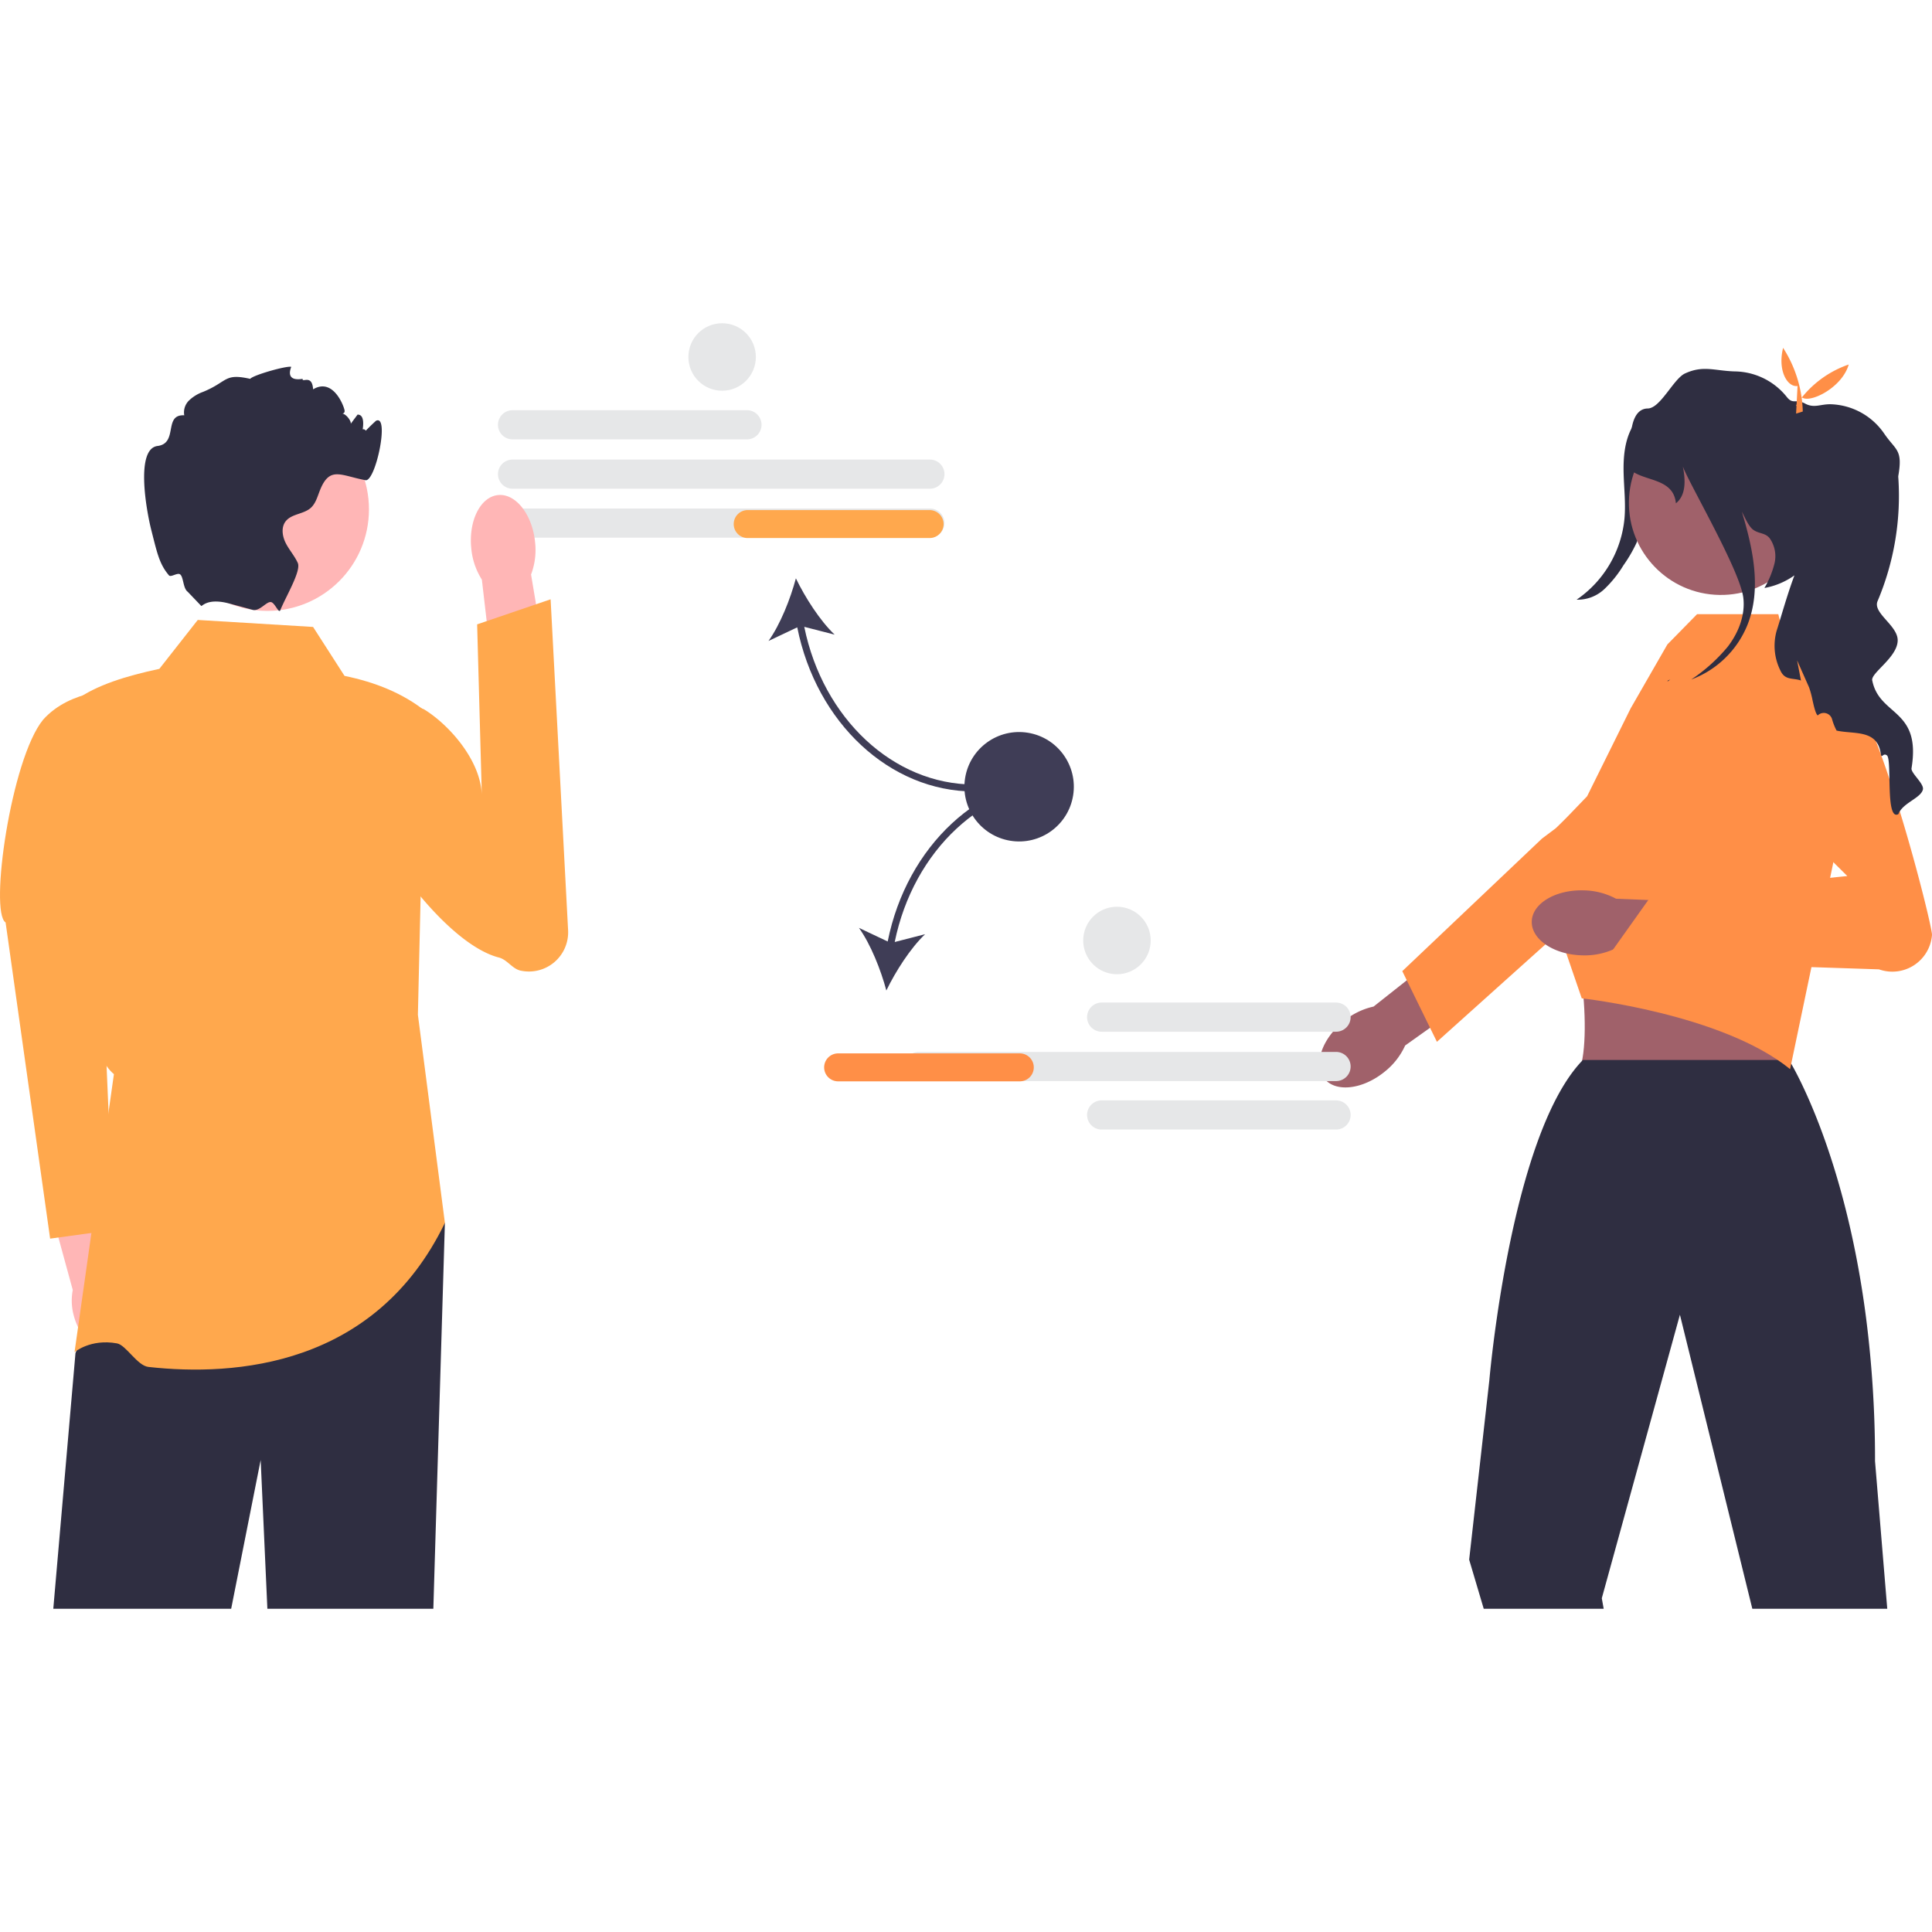 <svg xmlns="http://www.w3.org/2000/svg" xmlns:xlink="http://www.w3.org/1999/xlink" width="520" height="520" viewBox="0 0 520 520"><defs><clipPath id="a"><rect width="520" height="520" transform="translate(884 140)" fill="#fff" stroke="#707070" stroke-width="1"/></clipPath></defs><g transform="translate(-884 -140)" clip-path="url(#a)"><g transform="translate(884 227)"><path d="M209.535,32.742H146.446a3.925,3.925,0,1,1,0-7.851h63.088a3.925,3.925,0,1,1,0,7.851Z" transform="translate(-8.491 -1.483)" fill="#e6e7e8"/><path d="M258.769,46.869H146.446a3.925,3.925,0,1,1,0-7.851H258.769a3.925,3.925,0,1,1,0,7.851Z" transform="translate(-8.491 -2.325)" fill="#e6e7e8"/><path d="M258.769,60.869H146.446a3.925,3.925,0,1,1,0-7.851H258.769a3.925,3.925,0,1,1,0,7.851Z" transform="translate(-8.491 -3.159)" fill="#e6e7e8"/><path d="M275.28,130.385V128.5c-21.71,0-40.668-17.734-45.709-42.437l8.18,2.1c-3.956-3.748-7.953-10.024-10.433-15.152-1.464,5.506-4.2,12.425-7.374,16.855l7.74-3.666c5.146,25.7,24.92,44.178,47.6,44.178Z" transform="translate(-13.103 -4.35)" fill="#3f3d56"/><path d="M266.479,57.242A3.766,3.766,0,0,1,262.717,61h-48.9a3.762,3.762,0,1,1,0-7.523h48.9A3.766,3.766,0,0,1,266.479,57.242Z" transform="translate(-12.514 -3.186)" fill="#ffa84d"/><path d="M34.569,278.3a15.361,15.361,0,0,0-3.537-6.381l-5.514-25.137L13.5,249.727l6.888,25.182a15.242,15.242,0,0,0,.382,7.266c1.7,5.922,6.169,9.855,9.98,8.785s5.522-6.738,3.821-12.66h0Z" transform="translate(-0.804 -14.702)" fill="#ffb6b6"/><path d="M32.1,104.956s-12.982-.448-20.506,8.016C2.977,123.5-2.915,164.758,1.508,167.536l11.984,85.095,17.088-2.348-4.386-102.1L32.1,104.956h0Z" transform="translate(0 -6.252)" fill="#ffa84d"/><path d="M120.654,257.48l-3.111,103.858H72.873L71.068,321.3,63.13,361.338H15.253l5.972-68.82,6.169-14.473,4.175-9.809Z" transform="translate(-0.909 -15.339)" fill="#2f2e41"/><path d="M85.536,86.8,54.5,84.917,44.157,98.083c-8.934,1.913-17,4.383-22.57,8.464,1.332,39.428-1.594,90.7,10.345,100.626L21.331,282s4.275-3.663,11.416-2.37c2.467.447,5.445,6,8.477,6.341,23.294,2.588,61.069-.073,79.792-38.767l-7.267-56.014,1.881-81.817c-5.88-4.648-13.19-7.668-21.63-9.4L85.536,86.8h0Z" transform="translate(-1.271 -5.059)" fill="#ffa84d"/><path d="M152.039,61.778a18.743,18.743,0,0,1-1.076,8.785l5.17,30.857-14.755,2.03-3.655-31.52a18.742,18.742,0,0,1-2.848-8.38c-.769-7.448,2.45-13.883,7.189-14.373s9.206,5.152,9.975,12.6h0Z" transform="translate(-8.028 -2.928)" fill="#ffb6b6"/><path d="M100.873,111.374c-1.545,2.279-1.114,4.842-1.483,7.92-1.566,13.069,23.477,51.686,40.805,56.132,2.274.583,3.569,3.036,5.864,3.53h0a10.558,10.558,0,0,0,12.762-10.88L154.114,79.01l-19.775,6.745L135.605,132c-.126-9.58-8.922-19.334-15.585-23.391,0,0-13.5-5.569-19.147,2.769Z" transform="translate(-5.917 -4.707)" fill="#ffa84d"/><circle cx="27.336" cy="27.336" r="27.336" transform="translate(44.633 22.753)" fill="#ffb6b6"/><path d="M99.888,30.757A51.143,51.143,0,0,1,103.65,27c3.762-1.881-.1,16.5-2.821,15.987-6.686-1.27-9.574-3.79-12.169,2.5-.724,1.749-1.176,3.724-2.586,4.975-1.937,1.7-5.154,1.561-6.733,3.592-1.27,1.636-.9,4.044.038,5.887s2.37,3.423,3.226,5.313c.959,2.125-3.132,8.887-4.693,12.686v.009l-.009.022c-.415,1-1.4-1.874-2.441-2.161-1.245-.343-3.08,2.6-5.063,2.063-.009,0-.019-.009-.028-.009-1.89-.527-4-1.091-6.085-1.655h-.009c-5.878-1.6-7.364.7-7.646.63L52.98,73.02c-1.252-.912-1.111-3.855-1.994-4.646-.722-.647-2.522.847-3.053.226-2.6-3.047-3.2-6.1-4.734-12.113-1.4-5.5-4.307-21.968,1.665-22.711,5.633-.705,1.514-8.548,7.185-8.257A4.477,4.477,0,0,1,53.365,21.5,10.639,10.639,0,0,1,57.1,19.218c6.724-2.746,5.6-5.106,12.7-3.508.705-.987,9.75-3.562,11.029-3.233.094.019-1.972,4.032,3.078,3.233-.188,1.157,2.565-1.352,2.821,2.821,5.386-3.233,8.285,4.5,8.464,5.643.235,1.42-1.909.7-.48.912.846.132,2.295,1.853,2.154,2.708.611-.828,1.223-1.646,1.843-2.473.113.009.216.028.329.047,2.859.545-.419,9.891-.3,6.978.216-5.351,4.006-2.219,1.157-1.589h0Z" transform="translate(-2.457 -0.741)" fill="#2f2e41"/><path d="M472.991,25.793q-1.515,12.452-3.31,24.868a38.394,38.394,0,0,1-2.353,9.882,39.021,39.021,0,0,1-3.5,6,31.07,31.07,0,0,1-5.128,6.39,10.469,10.469,0,0,1-7.476,2.856A29.893,29.893,0,0,0,464.11,53.954c.362-4.091-.135-8.2-.23-12.308s.248-8.354,2.143-12,5.636-6.56,9.741-6.457l-2.773,2.6h0Z" transform="translate(-26.881 -1.381)" fill="#2f2e41"/><path d="M395.158,211.855h0c-5.9,4.783-13.145,5.618-16.188,1.865s-.73-10.672,5.166-15.455a19,19,0,0,1,8.054-3.958l25.241-19.953,9.111,12.044-25.85,18.391a19,19,0,0,1-5.535,7.064h0Z" transform="translate(-22.497 -10.387)" fill="#a0616a"/><path d="M401.338,181.623l37.61-35.687,3.762-2.821s21.59-21.034,27.18-21.516a10.7,10.7,0,0,1,8.067,18.631l-34.432,30.911-14.648,13.149L410.66,200.647l-1.852-3.772-6.262-12.782-1.208-2.47h0Z" transform="translate(-23.91 -7.242)" fill="#ff8f47"/><path d="M484.467,159.746,446.81,171.28c6.3,1.776,8.944,40.193,3.077,41.387,0,0,62.411,4.439,59.006,0-4.151-5.411,1.416-41.371,4.071-41.387l-28.5-11.534Z" transform="translate(-26.619 -9.517)" fill="#a0616a"/><path d="M533.007,358.563l-3.292-39.724a300.785,300.785,0,0,0-2.4-38.492c-5.915-45.94-20.746-69.488-20.746-69.488H451.087c-.075.085-.15.15-.226.235l-.009.009c-13.091,13.758-19.9,48.357-22.928,69.243-1.439,9.94-2.022,16.777-2.022,16.777l-5.426,48.225,3.922,13.213h32.285l-.508-2.831,20.774-75.385.254-.922.226.922,19.26,78.215h36.319Z" transform="translate(-25.05 -12.562)" fill="#2f2e41"/><path d="M453.469,132.275l11.725-23.668,9.879-17.195,7.989-8.142h21.864l2.035,8.142L519.173,98.2l4.32,33.923-15.39,73.6c-18.319-14.926-56.076-19.06-56.076-19.06l-6.118-17.8-4.044-21.446-.489-2.565,12.091-12.574h0Z" transform="translate(-26.295 -4.961)" fill="#ff8f47"/><path d="M451.885,179.8h0c-7.59-.215-13.631-4.305-13.494-9.135s6.4-8.571,13.99-8.355a19,19,0,0,1,8.688,2.247l32.148,1.316-.939,15.073-31.592-2.9a19,19,0,0,1-8.8,1.751h0Z" transform="translate(-26.117 -9.669)" fill="#a0616a"/><path d="M494.254,124.728l30.325,30.107-52.822,5.409-12.275,17.266,73.624,2.441a10.706,10.706,0,0,0,14.265-9.255h0c.185-2.374-14.941-62.606-24.1-68.2-10.732-6.554-29.02,22.229-29.02,22.229l5.99-9.972-5.99,9.972Z" transform="translate(-27.374 -6.049)" fill="#ff8f47"/><circle cx="24.764" cy="24.764" r="24.764" transform="translate(438.023 72.731) rotate(-89.076)" fill="#a0616a"/><path d="M545.346,126.307c-.621,2.351-5.454,3.564-6.583,6.583-3.592,2.05-1.646-14.7-3.094-15.8-1.119-.837-1.42,1.185-1.674-.555-.959-6.527-7.232-5.069-11.878-6.122a15.48,15.48,0,0,1-1.194-2.991,2.312,2.312,0,0,0-3.884-1.072c-.574-.508-.987-2.3-1.392-4.1a24.782,24.782,0,0,0-.922-3.442l-3.235-7.3,1.044,5.436c-2.116-.762-4.251.028-5.483-2.586a14.926,14.926,0,0,1-1.063-10.815c1.044-3.2,2.8-9.6,4.787-14.906a19.976,19.976,0,0,1-8.078,3.4,25,25,0,0,0,2.708-6.592,8.377,8.377,0,0,0-1.307-6.809c-1.223-1.533-3.028-1.147-4.552-2.379-1.185-.959-2.21-3.414-2.925-4.759,3.047,10.128,5.351,20.887,1.476,30.555a26.129,26.129,0,0,1-15.094,14.614,45.3,45.3,0,0,0,9.818-8.821c2.887-3.752,4.768-8.492,4.194-13.194-.9-7.382-14.6-30.733-16.279-35.322.922,4.486.564,7.984-1.862,9.912-.63-6.508-7.721-5.915-11.586-8.52,0,0-2.991-16.9,4.025-17,3.385-.047,6.931-8,10.006-9.423,4.909-2.266,7.918-.724,13.363-.555a18.2,18.2,0,0,1,13.975,6.8c1.74,2.248,2.379.461,4.994,1.862,2.483,1.326,4.157.094,6.969.179A18.109,18.109,0,0,1,534.879,30.4c3.16,4.665,5.107,4.232,3.856,11.445a2.158,2.158,0,0,0,0,.508,72.712,72.712,0,0,1-5.577,33.206c-1.392,3.216,5.416,6.536,5.407,10.551-.009,4.665-7.523,8.915-6.827,10.909,1.994,9.6,13.194,7.467,10.552,23.539-.216,1.307,3.47,4.175,3.056,5.746Z" transform="translate(-27.801 -0.779)" fill="#2f2e41"/><path d="M477.368,102.2q.31-.1.621-.226l-.781.555Z" transform="translate(-28.43 -6.075)" fill="#2f2e41"/><path d="M514.195,17.31c-2.694.4-5.431-4.069-3.9-10.267a33.271,33.271,0,0,1,5.3,17.137l-1.8.557.392-7.426Z" transform="translate(-30.374 -0.42)" fill="#ff8f47"/><path d="M528.209,11.808c-1.838,6.514-11.174,10.873-12.823,8.607L515.2,24.3l-1.154-1.485a27.743,27.743,0,0,1,14.166-11.006h0Z" transform="translate(-30.624 -0.703)" fill="#ff8f47"/><path d="M311.121,198.345a3.93,3.93,0,0,1,3.925-3.925h63.088a3.925,3.925,0,1,1,0,7.851H315.046A3.93,3.93,0,0,1,311.121,198.345Z" transform="translate(-18.535 -11.582)" fill="#e6e7e8"/><path d="M311.121,226.345a3.93,3.93,0,0,1,3.925-3.925h63.088a3.925,3.925,0,1,1,0,7.851H315.046A3.93,3.93,0,0,1,311.121,226.345Z" transform="translate(-18.535 -13.251)" fill="#e6e7e8"/><path d="M262.692,216.4a3.925,3.925,0,1,1,0-7.851H375.015a3.925,3.925,0,0,1,0,7.851H262.692Z" transform="translate(-15.416 -12.424)" fill="#e6e7e8"/><path d="M253.572,174.148l-7.74-3.666c3.174,4.43,5.91,11.349,7.374,16.855,2.479-5.129,6.476-11.4,10.433-15.152l-8.18,2.1c5.04-24.7,24-42.437,45.709-42.437v-1.881c-22.677,0-42.45,18.477-47.6,44.178Z" transform="translate(-14.645 -7.743)" fill="#3f3d56"/><path d="M288.6,216.494H239.7a3.762,3.762,0,1,1,0-7.523h48.9a3.762,3.762,0,0,1,0,7.523Z" transform="translate(-14.056 -12.449)" fill="#ff8f47"/><circle cx="14.725" cy="14.725" r="14.725" transform="translate(257.403 136.93) rotate(-80.783)" fill="#3f3d56"/><circle cx="9.082" cy="9.082" r="9.082" transform="translate(185.278 0)" fill="#e6e7e8"/><circle cx="9.082" cy="9.082" r="9.082" transform="translate(291.547 157.051)" fill="#e6e7e8"/></g></g></svg>